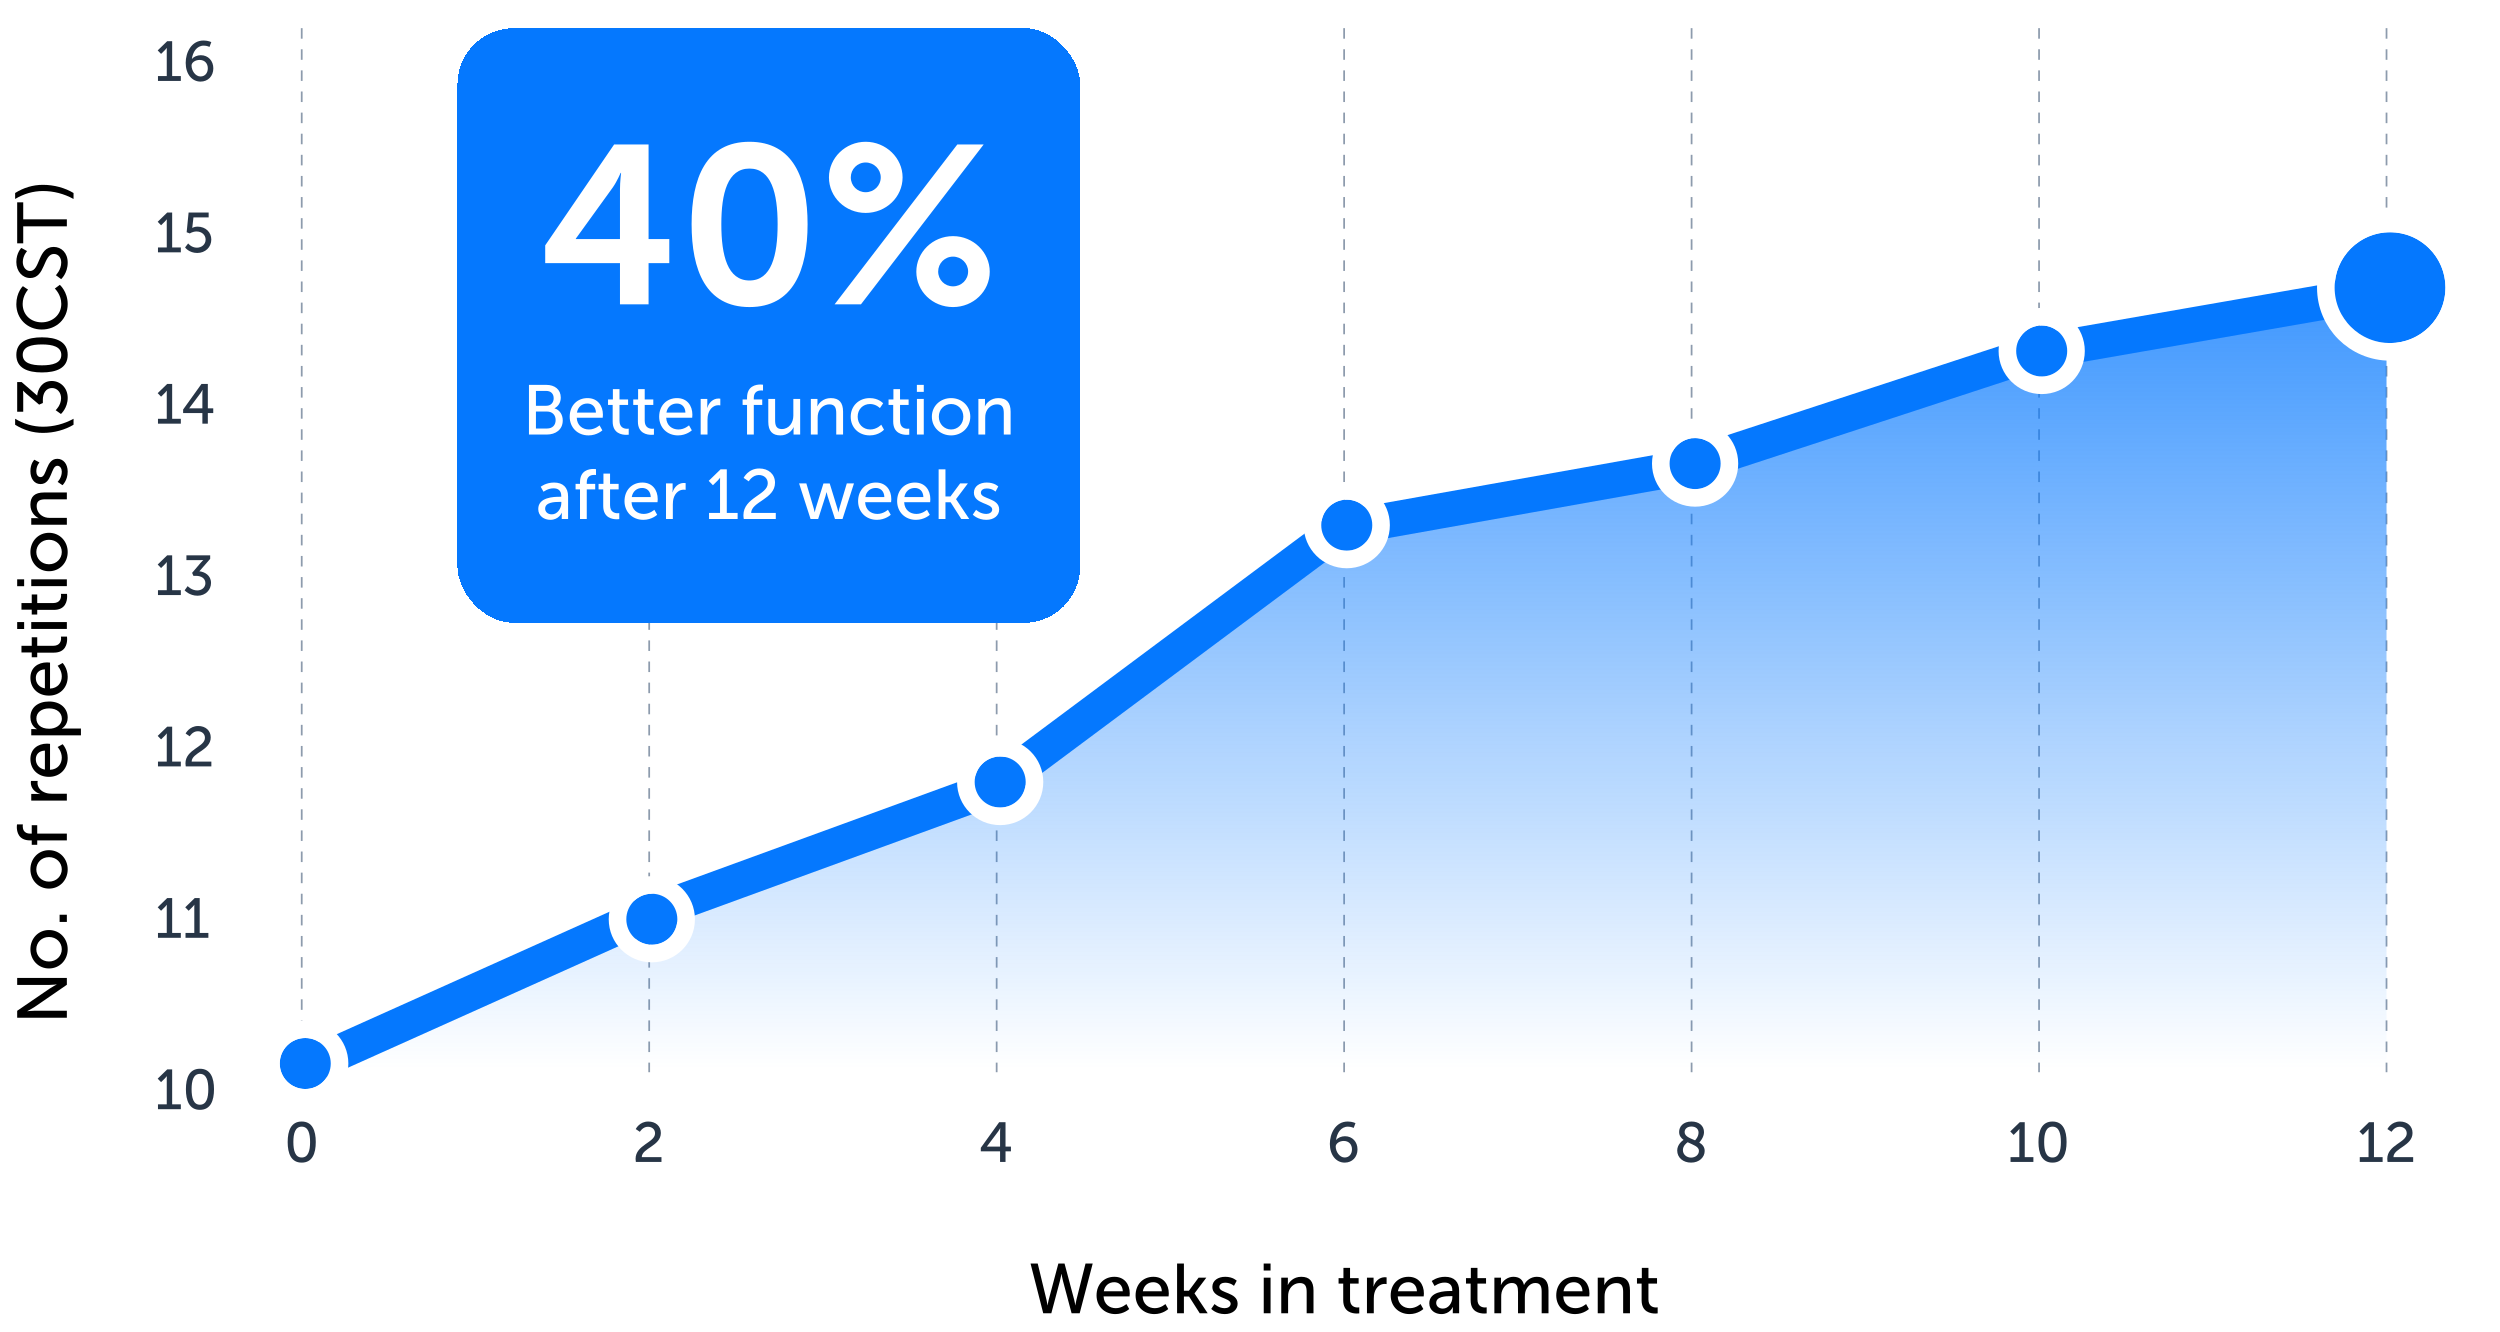 <?xml version="1.0" encoding="UTF-8"?> <svg xmlns="http://www.w3.org/2000/svg" width="1421" height="757" viewBox="0 0 1421 757" fill="none"><path d="M38 578.464L9.76 578.464L9.76 574.544L28.12 561.984C29.64 560.944 32.2 559.624 32.2 559.624L32.2 559.544C32.2 559.544 29.68 559.824 28.12 559.824L9.76 559.824L9.76 555.864L38 555.864L38 559.744L19.68 572.344C18.12 573.384 15.56 574.704 15.56 574.704L15.56 574.784C15.56 574.784 18.08 574.504 19.68 574.504L38 574.504L38 578.464ZM27.84 550.47C21.72 550.47 17.28 545.59 17.28 539.55C17.28 533.51 21.72 528.63 27.84 528.63C34 528.63 38.48 533.51 38.48 539.55C38.48 545.59 34 550.47 27.84 550.47ZM27.84 546.51C32.08 546.51 35.12 543.35 35.12 539.55C35.12 535.71 32.08 532.59 27.84 532.59C23.64 532.59 20.64 535.71 20.64 539.55C20.64 543.35 23.64 546.51 27.84 546.51ZM38 524.029L33.88 524.029L33.88 519.949L38 519.949L38 524.029ZM27.84 505.079C21.72 505.079 17.28 500.199 17.28 494.159C17.28 488.119 21.72 483.239 27.84 483.239C34 483.239 38.48 488.119 38.48 494.159C38.48 500.199 34 505.079 27.84 505.079ZM27.84 501.119C32.08 501.119 35.12 497.959 35.12 494.159C35.12 490.319 32.08 487.199 27.84 487.199C23.64 487.199 20.64 490.319 20.64 494.159C20.64 497.959 23.64 501.119 27.84 501.119ZM38 477.676L21.16 477.676L21.16 480.196L18.04 480.196L18.04 477.676L17.08 477.676C10.4 477.676 9.56 472.636 9.56 470.076C9.56 469.196 9.68 468.596 9.68 468.596L13 468.596C13 468.596 12.92 468.996 12.92 469.596C12.92 471.076 13.4 473.836 17.16 473.836L18.04 473.836L18.04 469.036L21.16 469.036L21.16 473.836L38 473.836L38 477.676ZM38 455.045L17.76 455.045L17.76 451.285L21.28 451.285C22.12 451.285 22.8 451.365 22.8 451.365L22.8 451.285C19.84 450.365 17.52 448.005 17.52 444.885C17.52 444.365 17.6 443.885 17.6 443.885L21.44 443.885C21.44 443.885 21.32 444.405 21.32 445.005C21.32 447.485 23.08 449.765 26.08 450.685C27.24 451.045 28.48 451.165 29.72 451.165L38 451.165L38 455.045ZM27.88 441.562C21.44 441.562 17.28 437.202 17.28 431.442C17.28 425.722 21.52 422.682 26.76 422.682C27.28 422.682 28.44 422.802 28.44 422.802L28.44 437.562C32.88 437.362 35.12 434.202 35.12 430.602C35.12 427.122 32.76 424.602 32.76 424.602L35.6 423.002C35.6 423.002 38.48 426.002 38.48 430.842C38.48 437.202 33.88 441.562 27.88 441.562ZM25.52 437.442L25.52 426.642C22.04 426.762 20.36 428.922 20.36 431.522C20.36 434.482 22.2 436.882 25.52 437.442ZM46 417.974L17.76 417.974L17.76 414.414L19.48 414.414C20.28 414.414 20.96 414.494 20.96 414.494L20.96 414.414C20.96 414.414 17.28 412.694 17.28 407.614C17.28 402.174 21.6 398.734 27.88 398.734C34.32 398.734 38.48 402.614 38.48 407.894C38.48 412.334 35.16 414.094 35.16 414.094L35.16 414.174C35.16 414.174 35.88 414.094 36.92 414.094L46 414.094L46 417.974ZM27.96 414.214C31.56 414.214 35.16 412.214 35.16 408.494C35.16 405.294 32.52 402.654 27.92 402.654C23.52 402.654 20.68 405.014 20.68 408.374C20.68 411.414 22.8 414.214 27.96 414.214ZM27.88 395.39C21.44 395.39 17.28 391.03 17.28 385.27C17.28 379.55 21.52 376.51 26.76 376.51C27.28 376.51 28.44 376.63 28.44 376.63L28.44 391.39C32.88 391.19 35.12 388.03 35.12 384.43C35.12 380.95 32.76 378.43 32.76 378.43L35.6 376.83C35.6 376.83 38.48 379.83 38.48 384.67C38.48 391.03 33.88 395.39 27.88 395.39ZM25.52 391.27L25.52 380.47C22.04 380.59 20.36 382.75 20.36 385.35C20.36 388.31 22.2 390.71 25.52 391.27ZM30.6 370.963L21.16 370.963L21.16 373.603L18.04 373.603L18.04 370.843L12.2 370.843L12.2 367.083L18.04 367.083L18.04 362.203L21.16 362.203L21.16 367.083L30.16 367.083C34.2 367.083 34.72 364.243 34.72 362.763C34.72 362.203 34.64 361.843 34.64 361.843L38.08 361.843C38.08 361.843 38.16 362.403 38.16 363.203C38.16 365.803 37.36 370.963 30.6 370.963ZM13.72 357.507L9.76 357.507L9.76 353.587L13.72 353.587L13.72 357.507ZM38 357.467L17.76 357.467L17.76 353.587L38 353.587L38 357.467ZM30.6 346.666L21.16 346.666L21.16 349.306L18.04 349.306L18.04 346.546L12.2 346.546L12.2 342.786L18.04 342.786L18.04 337.906L21.16 337.906L21.16 342.786L30.16 342.786C34.2 342.786 34.72 339.946 34.72 338.466C34.72 337.906 34.64 337.546 34.64 337.546L38.08 337.546C38.08 337.546 38.16 338.106 38.16 338.906C38.16 341.506 37.36 346.666 30.6 346.666ZM13.72 333.21L9.76 333.21L9.76 329.29L13.72 329.29L13.72 333.21ZM38 333.17L17.76 333.17L17.76 329.29L38 329.29L38 333.17ZM27.84 324.689C21.72 324.689 17.28 319.809 17.28 313.769C17.28 307.729 21.72 302.849 27.84 302.849C34 302.849 38.48 307.729 38.48 313.769C38.48 319.809 34 324.689 27.84 324.689ZM27.84 320.729C32.08 320.729 35.12 317.569 35.12 313.769C35.12 309.929 32.08 306.809 27.84 306.809C23.64 306.809 20.64 309.929 20.64 313.769C20.64 317.569 23.64 320.729 27.84 320.729ZM38 298.248L17.76 298.248L17.76 294.488L20.44 294.488C21.24 294.488 21.92 294.568 21.92 294.568L21.92 294.488C20.16 293.688 17.28 291.288 17.28 286.888C17.28 282.128 19.88 279.928 25.04 279.928L38 279.928L38 283.808L25.92 283.808C23.08 283.808 20.84 284.408 20.84 287.648C20.84 290.728 22.88 293.208 25.8 294.048C26.6 294.288 27.52 294.368 28.52 294.368L38 294.368L38 298.248ZM35.52 275.786L32.76 273.906C32.76 273.906 35.12 271.626 35.12 268.106C35.12 266.426 34.24 264.746 32.6 264.746C28.88 264.746 29.64 275.146 23.04 275.146C19.36 275.146 17.28 271.866 17.28 267.826C17.28 263.386 19.52 261.306 19.52 261.306L22.44 262.866C22.44 262.866 20.64 264.666 20.64 267.866C20.64 269.546 21.36 271.186 23.12 271.186C26.76 271.186 25.96 260.786 32.6 260.786C35.96 260.786 38.48 263.666 38.48 268.106C38.48 273.066 35.52 275.786 35.52 275.786ZM41.8 241.423C37 244.303 30.84 246.063 24.4 246.063C18.64 246.063 13.32 244.383 8.6 241.423L8.6 238.023C13.48 240.943 18.8 242.543 24.44 242.543C30.4 242.543 36.36 241.023 41.8 238.023L41.8 241.423ZM34.64 235.313L31.64 233.153C31.64 233.153 34.72 230.393 34.72 226.313C34.72 223.153 32.6 220.553 29.56 220.553C26.08 220.553 24.36 223.633 24.36 227.113L24.36 229.073L22.24 229.993L15 223.833C13.92 222.913 13.16 222.073 13.16 222.073L13.08 222.073C13.08 222.073 13.2 222.913 13.2 224.473L13.2 234.033L9.76 234.033L9.76 217.153L12.28 217.153L21.12 224.833C21.52 221.113 23.92 216.553 29.4 216.553C34.24 216.553 38.48 220.353 38.48 226.153C38.48 231.913 34.64 235.313 34.64 235.313ZM38.48 201.738C38.48 209.258 32 211.698 23.84 211.698C15.72 211.698 9.28 209.258 9.28 201.738C9.28 194.178 15.72 191.738 23.84 191.738C32 191.738 38.48 194.178 38.48 201.738ZM34.84 201.738C34.84 197.098 30 195.778 23.84 195.778C17.72 195.778 12.92 197.098 12.92 201.738C12.92 206.338 17.72 207.658 23.84 207.658C30 207.658 34.84 206.338 34.84 201.738ZM23.72 187.298C15.52 187.298 9.28 181.138 9.28 172.938C9.28 166.138 13 162.658 13 162.658L15.96 164.618C15.96 164.618 12.88 167.898 12.88 172.778C12.88 179.098 17.68 183.218 23.68 183.218C29.72 183.218 34.84 179.018 34.84 172.738C34.84 167.418 31.16 164.018 31.16 164.018L34 161.898C34 161.898 38.48 165.778 38.48 172.858C38.48 181.338 32 187.298 23.72 187.298ZM34.76 158.67L31.76 156.43C31.76 156.43 34.8 153.43 34.8 149.23C34.8 146.59 33.32 144.35 30.64 144.35C24.52 144.35 25.84 158.03 17.16 158.03C12.76 158.03 9.28 154.23 9.28 148.91C9.28 143.67 12.12 140.91 12.12 140.91L15.4 142.71C15.4 142.71 12.96 145.31 12.96 148.91C12.96 151.91 14.84 154.03 17.08 154.03C22.92 154.03 21.36 140.35 30.52 140.35C34.88 140.35 38.48 143.71 38.48 149.31C38.48 155.31 34.76 158.67 34.76 158.67ZM38 128.634L13.2 128.634L13.2 138.314L9.76 138.314L9.76 114.994L13.2 114.994L13.2 124.674L38 124.674L38 128.634ZM41.8 109.698L41.8 113.098C36.36 110.098 30.4 108.578 24.44 108.578C18.8 108.578 13.48 110.178 8.6 113.098L8.6 109.698C13.32 106.738 18.64 105.058 24.4 105.058C30.84 105.058 37 106.818 41.8 109.698Z" fill="black"></path><path d="M89.792 46V43.248H94.784V28.656C94.784 27.952 94.816 27.248 94.816 27.248H94.752C94.752 27.248 94.496 27.76 93.664 28.56L91.552 30.64L89.632 28.656L95.04 23.408H97.856V43.248H102.784V46H89.792ZM113.992 46.384C109.16 46.384 105.544 42.16 105.544 35.728C105.544 29.936 108.712 23.024 115.72 23.024C118.376 23.024 120.104 23.952 120.104 23.952L119.08 26.672C119.08 26.672 117.64 25.936 115.848 25.936C111.688 25.936 109.544 29.776 109.064 33.52H109.128C110.088 32.24 112.136 31.376 114.12 31.376C118.408 31.376 121.256 34.64 121.256 38.832C121.256 43.28 118.216 46.384 113.992 46.384ZM113.96 43.472C116.552 43.472 118.12 41.456 118.12 38.832C118.12 36.08 116.36 34.064 113.48 34.064C110.92 34.064 108.872 35.6 108.872 37.232C108.872 40.176 111.08 43.472 113.96 43.472Z" fill="#273546"></path><path d="M89.792 143.408V140.656H94.784V126.064C94.784 125.36 94.816 124.656 94.816 124.656H94.752C94.752 124.656 94.496 125.168 93.664 125.968L91.552 128.048L89.632 126.064L95.04 120.816H97.856V140.656H102.784V143.408H89.792ZM105.192 140.656L106.952 138.352C106.952 138.352 108.712 140.784 111.912 140.784C114.568 140.784 116.872 138.96 116.872 136.208C116.872 133.488 114.632 131.568 111.72 131.568C109.512 131.568 107.912 132.688 107.912 132.688L106.088 132.016L107.208 120.816H118.6V123.568H109.96L109.416 128.336C109.384 129.008 109.256 129.52 109.256 129.52H109.32C109.32 129.52 110.568 128.816 112.232 128.816C117 128.816 120.104 132.112 120.104 136.176C120.104 140.528 116.68 143.792 112.104 143.792C107.464 143.792 105.192 140.656 105.192 140.656Z" fill="#273546"></path><path d="M89.792 240.817V238.065H94.784V223.473C94.784 222.769 94.816 222.065 94.816 222.065H94.752C94.752 222.065 94.496 222.577 93.664 223.377L91.552 225.457L89.632 223.473L95.04 218.225H97.856V238.065H102.784V240.817H89.792ZM104.086 234.769V232.785L114.518 218.225H118.134V232.081H121.206V234.769H118.134V240.817H115.03V234.769H104.086ZM107.574 232.081H115.03V223.857C115.03 222.801 115.158 221.617 115.158 221.617H115.094C115.094 221.617 114.582 222.673 113.974 223.473L107.574 232.017V232.081Z" fill="#273546"></path><path d="M89.792 338.225V335.473H94.784V320.881C94.784 320.177 94.816 319.473 94.816 319.473H94.752C94.752 319.473 94.496 319.985 93.664 320.785L91.552 322.865L89.632 320.881L95.04 315.633H97.856V335.473H102.784V338.225H89.792ZM104.936 335.537L106.664 333.137C106.664 333.137 108.872 335.601 112.136 335.601C114.664 335.601 116.744 333.905 116.744 331.473C116.744 328.689 114.28 327.313 111.496 327.313H109.928L109.192 325.617L114.12 319.825C114.856 318.961 115.528 318.353 115.528 318.353V318.289C115.528 318.289 114.856 318.385 113.608 318.385H105.96V315.633H119.464V317.649L113.32 324.721C116.296 325.041 119.944 326.961 119.944 331.345C119.944 335.217 116.904 338.609 112.264 338.609C107.656 338.609 104.936 335.537 104.936 335.537Z" fill="#273546"></path><path d="M89.792 435.634V432.882H94.784V418.29C94.784 417.586 94.816 416.882 94.816 416.882H94.752C94.752 416.882 94.496 417.394 93.664 418.194L91.552 420.274L89.632 418.29L95.04 413.042H97.856V432.882H102.784V435.634H89.792ZM105.576 435.634C105.48 435.026 105.416 434.45 105.416 433.906C105.416 425.842 116.488 424.69 116.488 419.378C116.488 417.138 114.792 415.634 112.424 415.634C109.448 415.634 107.848 418.514 107.848 418.514L105.512 416.946C105.512 416.946 107.56 412.658 112.648 412.658C116.808 412.658 119.784 415.25 119.784 419.154C119.784 426.578 109 427.73 108.936 432.882H120.136V435.634H105.576Z" fill="#273546"></path><path d="M89.792 533.042V530.29H94.784V515.698C94.784 514.994 94.816 514.29 94.816 514.29H94.752C94.752 514.29 94.496 514.802 93.664 515.602L91.552 517.682L89.632 515.698L95.04 510.45H97.856V530.29H102.784V533.042H89.792ZM105.448 533.042V530.29H110.44V515.698C110.44 514.994 110.472 514.29 110.472 514.29H110.408C110.408 514.29 110.152 514.802 109.32 515.602L107.208 517.682L105.288 515.698L110.696 510.45H113.512V530.29H118.44V533.042H105.448Z" fill="#273546"></path><path d="M89.792 630.451V627.699H94.784V613.107C94.784 612.403 94.816 611.699 94.816 611.699H94.752C94.752 611.699 94.496 612.211 93.664 613.011L91.552 615.091L89.632 613.107L95.04 607.859H97.856V627.699H102.784V630.451H89.792ZM113.64 630.835C107.624 630.835 105.672 625.651 105.672 619.123C105.672 612.627 107.624 607.475 113.64 607.475C119.688 607.475 121.64 612.627 121.64 619.123C121.64 625.651 119.688 630.835 113.64 630.835ZM113.64 627.923C117.352 627.923 118.408 624.051 118.408 619.123C118.408 614.227 117.352 610.387 113.64 610.387C109.96 610.387 108.904 614.227 108.904 619.123C108.904 624.051 109.96 627.923 113.64 627.923Z" fill="#273546"></path><path d="M171.5 16V609.451" stroke="#8D9BAD" stroke-dasharray="6 6"></path><path d="M171.484 660.835C165.468 660.835 163.516 655.651 163.516 649.123C163.516 642.627 165.468 637.475 171.484 637.475C177.532 637.475 179.484 642.627 179.484 649.123C179.484 655.651 177.532 660.835 171.484 660.835ZM171.484 657.923C175.196 657.923 176.252 654.051 176.252 649.123C176.252 644.227 175.196 640.387 171.484 640.387C167.804 640.387 166.748 644.227 166.748 649.123C166.748 654.051 167.804 657.923 171.484 657.923Z" fill="#273546"></path><path d="M369 16V609.451" stroke="#8D9BAD" stroke-dasharray="6 6"></path><path d="M361.42 660.451C361.324 659.843 361.26 659.267 361.26 658.723C361.26 650.659 372.332 649.507 372.332 644.195C372.332 641.955 370.636 640.451 368.268 640.451C365.292 640.451 363.692 643.331 363.692 643.331L361.356 641.763C361.356 641.763 363.404 637.475 368.492 637.475C372.652 637.475 375.628 640.067 375.628 643.971C375.628 651.395 364.844 652.547 364.78 657.699H375.98V660.451H361.42Z" fill="#273546"></path><path d="M566.5 16V609.451" stroke="#8D9BAD" stroke-dasharray="6 6"></path><path d="M557.492 654.403V652.419L567.924 637.859H571.54V651.715H574.612V654.403H571.54V660.451H568.436V654.403H557.492ZM560.98 651.715H568.436V643.491C568.436 642.435 568.564 641.251 568.564 641.251H568.5C568.5 641.251 567.988 642.307 567.38 643.107L560.98 651.651V651.715Z" fill="#273546"></path><path d="M764 16V609.451" stroke="#8D9BAD" stroke-dasharray="6 6"></path><path d="M764.336 660.835C759.504 660.835 755.888 656.611 755.888 650.179C755.888 644.387 759.056 637.475 766.064 637.475C768.72 637.475 770.448 638.403 770.448 638.403L769.424 641.123C769.424 641.123 767.984 640.387 766.192 640.387C762.032 640.387 759.888 644.227 759.408 647.971H759.472C760.432 646.691 762.48 645.827 764.464 645.827C768.752 645.827 771.6 649.091 771.6 653.283C771.6 657.731 768.56 660.835 764.336 660.835ZM764.304 657.923C766.896 657.923 768.464 655.907 768.464 653.283C768.464 650.531 766.704 648.515 763.824 648.515C761.264 648.515 759.216 650.051 759.216 651.683C759.216 654.627 761.424 657.923 764.304 657.923Z" fill="#273546"></path><path d="M961.5 16V609.451" stroke="#8D9BAD" stroke-dasharray="6 6"></path><path d="M953.324 653.923C953.324 650.467 956.332 648.323 956.94 647.907C955.468 646.851 954.412 645.475 954.412 643.395C954.412 640.387 956.684 637.475 961.452 637.475C965.644 637.475 968.556 639.811 968.556 643.523C968.556 646.531 966.156 649.091 965.868 649.411C967.596 650.467 968.94 651.875 968.94 654.211C968.94 657.731 965.9 660.835 961.196 660.835C956.684 660.835 953.324 658.019 953.324 653.923ZM965.676 654.115C965.676 651.683 962.316 650.723 959.276 649.251C958.54 649.763 956.556 651.299 956.556 653.731C956.556 656.323 958.796 657.987 961.196 657.987C963.564 657.987 965.676 656.451 965.676 654.115ZM957.548 643.459C957.548 645.955 960.556 646.915 963.468 648.163C963.82 647.811 965.452 646.083 965.452 643.715C965.452 641.635 963.788 640.323 961.42 640.323C958.924 640.323 957.548 641.731 957.548 643.459Z" fill="#273546"></path><path d="M1159 16V609.451" stroke="#8D9BAD" stroke-dasharray="6 6"></path><path d="M1142.79 660.451V657.699H1147.78V643.107C1147.78 642.403 1147.82 641.699 1147.82 641.699H1147.75C1147.75 641.699 1147.5 642.211 1146.66 643.011L1144.55 645.091L1142.63 643.107L1148.04 637.859H1150.86V657.699H1155.78V660.451H1142.79ZM1166.64 660.835C1160.62 660.835 1158.67 655.651 1158.67 649.123C1158.67 642.627 1160.62 637.475 1166.64 637.475C1172.69 637.475 1174.64 642.627 1174.64 649.123C1174.64 655.651 1172.69 660.835 1166.64 660.835ZM1166.64 657.923C1170.35 657.923 1171.41 654.051 1171.41 649.123C1171.41 644.227 1170.35 640.387 1166.64 640.387C1162.96 640.387 1161.9 644.227 1161.9 649.123C1161.9 654.051 1162.96 657.923 1166.64 657.923Z" fill="#273546"></path><path d="M1356.5 16V609.451" stroke="#8D9BAD" stroke-dasharray="6 6"></path><path d="M1341.29 660.451V657.699H1346.28V643.107C1346.28 642.403 1346.32 641.699 1346.32 641.699H1346.25C1346.25 641.699 1346 642.211 1345.16 643.011L1343.05 645.091L1341.13 643.107L1346.54 637.859H1349.36V657.699H1354.28V660.451H1341.29ZM1357.08 660.451C1356.98 659.843 1356.92 659.267 1356.92 658.723C1356.92 650.659 1367.99 649.507 1367.99 644.195C1367.99 641.955 1366.29 640.451 1363.92 640.451C1360.95 640.451 1359.35 643.331 1359.35 643.331L1357.01 641.763C1357.01 641.763 1359.06 637.475 1364.15 637.475C1368.31 637.475 1371.28 640.067 1371.28 643.971C1371.28 651.395 1360.5 652.547 1360.44 657.699H1371.64V660.451H1357.08Z" fill="#273546"></path><path d="M368 519.5L172 607.5H1356.5V165.5L1158.5 200L958.5 265.5L762 300.5L564 448L368 519.5Z" fill="url(#paint0_linear_639_16648)"></path><path d="M172 607.5L368 519.5L564 448L762 300.5L958.5 265.5L1158.5 200L1356.5 165.5" stroke="#0578FE" stroke-width="20" stroke-linecap="round"></path><g filter="url(#filter0_d_639_16648)"><rect x="260" y="16" width="354" height="338" rx="32" fill="#0578FE" shape-rendering="crispEdges"></rect><path d="M309.897 149.576V139.464L349.065 82.12H368.649V135.88H380.425V149.576H368.649V173H352.393V149.576H309.897ZM327.305 135.88H352.393V107.72C352.393 103.24 353.033 98.248 353.033 98.248H352.777C352.777 98.248 350.729 103.112 348.297 106.568L327.305 135.624V135.88ZM426.005 174.536C401.173 174.536 393.109 153.544 393.109 127.432C393.109 101.32 401.173 80.584 426.005 80.584C450.837 80.584 459.029 101.32 459.029 127.432C459.029 153.544 450.837 174.536 426.005 174.536ZM426.005 159.432C438.421 159.432 442.005 145.352 442.005 127.432C442.005 109.768 438.421 95.816 426.005 95.816C413.589 95.816 410.005 109.768 410.005 127.432C410.005 145.352 413.589 159.432 426.005 159.432ZM492.041 121.032C480.521 121.032 471.177 112.072 471.177 100.808C471.177 89.8 480.521 80.584 492.041 80.584C503.561 80.584 513.033 89.8 513.033 100.808C513.033 112.072 503.561 121.032 492.041 121.032ZM474.377 173L544.137 82.12H559.113L489.353 173H474.377ZM492.041 109.256C496.777 109.256 500.617 105.544 500.617 100.808C500.617 96.2 496.777 92.36 492.041 92.36C487.305 92.36 483.593 96.2 483.593 100.808C483.593 105.544 487.305 109.256 492.041 109.256ZM520.841 154.44C520.841 143.432 530.057 134.216 541.705 134.216C553.225 134.216 562.569 143.432 562.569 154.44C562.569 165.576 553.225 174.536 541.705 174.536C530.057 174.536 520.841 165.576 520.841 154.44ZM533.257 154.312C533.257 159.048 536.969 162.76 541.705 162.76C546.441 162.76 550.281 159.048 550.281 154.312C550.281 149.704 546.441 145.864 541.705 145.864C536.969 145.864 533.257 149.704 533.257 154.312Z" fill="white"></path><path d="M300.664 247V218.76H310.544C315.304 218.76 318.744 221.4 318.744 225.96C318.744 228.72 317.384 230.92 315.224 232.04V232.12C318.184 233 319.864 235.8 319.864 238.96C319.864 244.28 315.744 247 310.784 247H300.664ZM304.624 230.64H310.544C313.104 230.64 314.704 228.84 314.704 226.36C314.704 223.88 313.184 222.2 310.464 222.2H304.624V230.64ZM304.624 243.56H310.984C314.024 243.56 315.824 241.64 315.824 238.76C315.824 235.88 313.904 233.92 310.944 233.92H304.624V243.56ZM323.816 236.88C323.816 230.44 328.176 226.28 333.936 226.28C339.656 226.28 342.696 230.52 342.696 235.76C342.696 236.28 342.576 237.44 342.576 237.44H327.816C328.016 241.88 331.176 244.12 334.776 244.12C338.256 244.12 340.776 241.76 340.776 241.76L342.376 244.6C342.376 244.6 339.376 247.48 334.536 247.48C328.176 247.48 323.816 242.88 323.816 236.88ZM327.936 234.52H338.736C338.616 231.04 336.456 229.36 333.856 229.36C330.896 229.36 328.496 231.2 327.936 234.52ZM348.243 239.6V230.16H345.603V227.04H348.363V221.2H352.123V227.04H357.003V230.16H352.123V239.16C352.123 243.2 354.963 243.72 356.443 243.72C357.003 243.72 357.363 243.64 357.363 243.64V247.08C357.363 247.08 356.803 247.16 356.003 247.16C353.403 247.16 348.243 246.36 348.243 239.6ZM362.579 239.6V230.16H359.939V227.04H362.699V221.2H366.459V227.04H371.339V230.16H366.459V239.16C366.459 243.2 369.299 243.72 370.779 243.72C371.339 243.72 371.699 243.64 371.699 243.64V247.08C371.699 247.08 371.139 247.16 370.339 247.16C367.739 247.16 362.579 246.36 362.579 239.6ZM374.675 236.88C374.675 230.44 379.035 226.28 384.795 226.28C390.515 226.28 393.555 230.52 393.555 235.76C393.555 236.28 393.435 237.44 393.435 237.44H378.675C378.875 241.88 382.035 244.12 385.635 244.12C389.115 244.12 391.635 241.76 391.635 241.76L393.235 244.6C393.235 244.6 390.235 247.48 385.395 247.48C379.035 247.48 374.675 242.88 374.675 236.88ZM378.795 234.52H389.595C389.475 231.04 387.315 229.36 384.715 229.36C381.755 229.36 379.355 231.2 378.795 234.52ZM398.263 247V226.76H402.023V230.28C402.023 231.12 401.943 231.8 401.943 231.8H402.023C402.943 228.84 405.303 226.52 408.423 226.52C408.943 226.52 409.423 226.6 409.423 226.6V230.44C409.423 230.44 408.903 230.32 408.303 230.32C405.823 230.32 403.543 232.08 402.623 235.08C402.263 236.24 402.143 237.48 402.143 238.72V247H398.263ZM424.616 247V230.16H422.096V227.04H424.616V226.08C424.616 219.4 429.656 218.56 432.216 218.56C433.096 218.56 433.696 218.68 433.696 218.68V222C433.696 222 433.296 221.92 432.696 221.92C431.216 221.92 428.456 222.4 428.456 226.16V227.04H433.256V230.16H428.456V247H424.616ZM436.694 239.72V226.76H440.574V238.84C440.574 241.64 441.134 243.88 444.374 243.88C448.494 243.88 450.934 240.24 450.934 236.24V226.76H454.814V247H451.054V244.32C451.054 243.48 451.134 242.84 451.134 242.84H451.054C450.214 244.84 447.574 247.48 443.614 247.48C439.054 247.48 436.694 245.08 436.694 239.72ZM460.88 247V226.76H464.64V229.44C464.64 230.24 464.56 230.92 464.56 230.92H464.64C465.44 229.16 467.84 226.28 472.24 226.28C477 226.28 479.2 228.88 479.2 234.04V247H475.32V234.92C475.32 232.08 474.72 229.84 471.48 229.84C468.4 229.84 465.92 231.88 465.08 234.8C464.84 235.6 464.76 236.52 464.76 237.52V247H460.88ZM483.541 236.88C483.541 230.88 488.021 226.28 494.381 226.28C499.461 226.28 501.981 229.24 501.981 229.24L500.141 231.96C500.141 231.96 497.981 229.64 494.541 229.64C490.461 229.64 487.501 232.68 487.501 236.84C487.501 240.96 490.461 244.12 494.661 244.12C498.421 244.12 500.901 241.4 500.901 241.4L502.461 244.24C502.461 244.24 499.661 247.48 494.381 247.48C488.021 247.48 483.541 242.96 483.541 236.88ZM507.696 239.6V230.16H505.056V227.04H507.816V221.2H511.576V227.04H516.456V230.16H511.576V239.16C511.576 243.2 514.416 243.72 515.896 243.72C516.456 243.72 516.816 243.64 516.816 243.64V247.08C516.816 247.08 516.256 247.16 515.456 247.16C512.856 247.16 507.696 246.36 507.696 239.6ZM521.152 222.72V218.76H525.072V222.72H521.152ZM521.192 247V226.76H525.072V247H521.192ZM529.673 236.84C529.673 230.72 534.553 226.28 540.593 226.28C546.633 226.28 551.513 230.72 551.513 236.84C551.513 243 546.633 247.48 540.593 247.48C534.553 247.48 529.673 243 529.673 236.84ZM533.633 236.84C533.633 241.08 536.793 244.12 540.593 244.12C544.433 244.12 547.553 241.08 547.553 236.84C547.553 232.64 544.433 229.64 540.593 229.64C536.793 229.64 533.633 232.64 533.633 236.84ZM556.114 247V226.76H559.874V229.44C559.874 230.24 559.794 230.92 559.794 230.92H559.874C560.674 229.16 563.074 226.28 567.474 226.28C572.234 226.28 574.434 228.88 574.434 234.04V247H570.554V234.92C570.554 232.08 569.954 229.84 566.714 229.84C563.634 229.84 561.154 231.88 560.314 234.8C560.074 235.6 559.994 236.52 559.994 237.52V247H556.114ZM305.939 289.32C305.939 282.64 314.739 282.36 318.139 282.36H319.019V282C319.019 278.68 317.139 277.56 314.579 277.56C311.459 277.56 308.939 279.52 308.939 279.52L307.339 276.68C307.339 276.68 310.259 274.28 314.899 274.28C320.019 274.28 322.899 277.08 322.899 282.2V295H319.299V293.08C319.299 292.16 319.379 291.48 319.379 291.48H319.299C319.299 291.48 317.659 295.48 312.819 295.48C309.339 295.48 305.939 293.36 305.939 289.32ZM309.859 289.12C309.859 290.76 311.139 292.36 313.659 292.36C316.939 292.36 319.059 288.92 319.059 285.92V285.28H318.059C315.139 285.28 309.859 285.48 309.859 289.12ZM329.675 295V278.16H327.155V275.04H329.675V274.08C329.675 267.4 334.715 266.56 337.275 266.56C338.155 266.56 338.755 266.68 338.755 266.68V270C338.755 270 338.355 269.92 337.755 269.92C336.275 269.92 333.515 270.4 333.515 274.16V275.04H338.315V278.16H333.515V295H329.675ZM342.872 287.6V278.16H340.232V275.04H342.992V269.2H346.752V275.04H351.632V278.16H346.752V287.16C346.752 291.2 349.592 291.72 351.072 291.72C351.632 291.72 351.992 291.64 351.992 291.64V295.08C351.992 295.08 351.432 295.16 350.632 295.16C348.032 295.16 342.872 294.36 342.872 287.6ZM354.968 284.88C354.968 278.44 359.328 274.28 365.088 274.28C370.808 274.28 373.848 278.52 373.848 283.76C373.848 284.28 373.728 285.44 373.728 285.44H358.968C359.168 289.88 362.328 292.12 365.928 292.12C369.408 292.12 371.928 289.76 371.928 289.76L373.528 292.6C373.528 292.6 370.528 295.48 365.688 295.48C359.328 295.48 354.968 290.88 354.968 284.88ZM359.088 282.52H369.888C369.768 279.04 367.608 277.36 365.008 277.36C362.048 277.36 359.648 279.2 359.088 282.52ZM378.556 295V274.76H382.316V278.28C382.316 279.12 382.236 279.8 382.236 279.8H382.316C383.236 276.84 385.596 274.52 388.716 274.52C389.236 274.52 389.716 274.6 389.716 274.6V278.44C389.716 278.44 389.196 278.32 388.596 278.32C386.116 278.32 383.836 280.08 382.916 283.08C382.556 284.24 382.436 285.48 382.436 286.72V295H378.556ZM403.029 295V291.56H409.269V273.32C409.269 272.44 409.309 271.56 409.309 271.56H409.229C409.229 271.56 408.909 272.2 407.869 273.2L405.229 275.8L402.829 273.32L409.589 266.76H413.109V291.56H419.269V295H403.029ZM422.759 295C422.639 294.24 422.559 293.52 422.559 292.84C422.559 282.76 436.399 281.32 436.399 274.68C436.399 271.88 434.279 270 431.319 270C427.599 270 425.599 273.6 425.599 273.6L422.679 271.64C422.679 271.64 425.239 266.28 431.599 266.28C436.799 266.28 440.519 269.52 440.519 274.4C440.519 283.68 427.039 285.12 426.959 291.56H440.959V295H422.759ZM460.723 295L454.203 274.76H458.323L462.523 288.96C462.843 290 463.003 291.12 463.043 291.12H463.123C463.123 291.12 463.323 290 463.643 288.96L468.043 274.8H471.603L475.963 288.96C476.283 290 476.523 291.12 476.523 291.12H476.603C476.603 291.12 476.763 290 477.083 288.96L481.323 274.76H485.403L478.883 295H474.603L470.403 282C470.083 280.96 469.843 279.8 469.843 279.8H469.763C469.763 279.8 469.523 280.96 469.203 282L465.043 295H460.723ZM487.742 284.88C487.742 278.44 492.102 274.28 497.862 274.28C503.582 274.28 506.622 278.52 506.622 283.76C506.622 284.28 506.502 285.44 506.502 285.44H491.742C491.942 289.88 495.102 292.12 498.702 292.12C502.182 292.12 504.702 289.76 504.702 289.76L506.302 292.6C506.302 292.6 503.302 295.48 498.462 295.48C492.102 295.48 487.742 290.88 487.742 284.88ZM491.862 282.52H502.662C502.542 279.04 500.382 277.36 497.782 277.36C494.822 277.36 492.422 279.2 491.862 282.52ZM509.929 284.88C509.929 278.44 514.289 274.28 520.049 274.28C525.769 274.28 528.809 278.52 528.809 283.76C528.809 284.28 528.689 285.44 528.689 285.44H513.929C514.129 289.88 517.289 292.12 520.889 292.12C524.369 292.12 526.889 289.76 526.889 289.76L528.489 292.6C528.489 292.6 525.489 295.48 520.649 295.48C514.289 295.48 509.929 290.88 509.929 284.88ZM514.049 282.52H524.849C524.729 279.04 522.569 277.36 519.969 277.36C517.009 277.36 514.609 279.2 514.049 282.52ZM533.517 295V266.76H537.397V282.2H540.237L545.757 274.76H550.157L543.437 283.68V283.76L550.917 295H546.397L540.317 285.48H537.397V295H533.517ZM552.931 292.52L554.811 289.76C554.811 289.76 557.091 292.12 560.611 292.12C562.291 292.12 563.971 291.24 563.971 289.6C563.971 285.88 553.571 286.64 553.571 280.04C553.571 276.36 556.851 274.28 560.891 274.28C565.331 274.28 567.411 276.52 567.411 276.52L565.851 279.44C565.851 279.44 564.051 277.64 560.851 277.64C559.171 277.64 557.531 278.36 557.531 280.12C557.531 283.76 567.931 282.96 567.931 289.6C567.931 292.96 565.051 295.48 560.611 295.48C555.651 295.48 552.931 292.52 552.931 292.52Z" fill="white"></path></g><g filter="url(#filter1_d_639_16648)"><circle cx="1356.5" cy="163.5" r="31.5" fill="#0578FE"></circle><circle cx="1356.5" cy="163.5" r="36.5" stroke="white" stroke-width="10"></circle></g><g filter="url(#filter2_d_639_16648)"><circle cx="171.5" cy="604.5" r="14.5" fill="#0578FE"></circle><circle cx="171.5" cy="604.5" r="19.5" stroke="white" stroke-width="10"></circle></g><g filter="url(#filter3_d_639_16648)"><circle cx="368.5" cy="522.5" r="14.5" fill="#0578FE"></circle><circle cx="368.5" cy="522.5" r="19.5" stroke="white" stroke-width="10"></circle></g><g filter="url(#filter4_d_639_16648)"><circle cx="566.5" cy="444.5" r="14.5" fill="#0578FE"></circle><circle cx="566.5" cy="444.5" r="19.5" stroke="white" stroke-width="10"></circle></g><g filter="url(#filter5_d_639_16648)"><circle cx="763.5" cy="298.5" r="14.5" fill="#0578FE"></circle><circle cx="763.5" cy="298.5" r="19.5" stroke="white" stroke-width="10"></circle></g><g filter="url(#filter6_d_639_16648)"><circle cx="961.5" cy="263.5" r="14.5" fill="#0578FE"></circle><circle cx="961.5" cy="263.5" r="19.5" stroke="white" stroke-width="10"></circle></g><g filter="url(#filter7_d_639_16648)"><circle cx="1158.5" cy="199.5" r="14.5" fill="#0578FE"></circle><circle cx="1158.5" cy="199.5" r="19.5" stroke="white" stroke-width="10"></circle></g><path d="M601.569 718.211H605.089L610.609 738.931C611.009 740.491 611.209 741.931 611.209 741.931H611.289C611.289 741.931 611.409 740.451 611.809 738.931L617.009 718.211H621.089L613.689 746.451H609.089L604.209 728.131C603.729 726.331 603.369 724.131 603.369 724.131H603.289C603.289 724.131 602.929 726.331 602.449 728.131L597.569 746.451H592.969L585.769 718.211H589.849L594.849 738.931C595.209 740.451 595.369 741.931 595.369 741.931H595.449C595.449 741.931 595.649 740.491 596.049 738.931L601.569 718.211ZM623.277 736.331C623.277 729.891 627.637 725.731 633.397 725.731C639.117 725.731 642.157 729.971 642.157 735.211C642.157 735.731 642.037 736.891 642.037 736.891H627.277C627.477 741.331 630.637 743.571 634.237 743.571C637.717 743.571 640.237 741.211 640.237 741.211L641.837 744.051C641.837 744.051 638.837 746.931 633.997 746.931C627.637 746.931 623.277 742.331 623.277 736.331ZM627.397 733.971H638.197C638.077 730.491 635.917 728.811 633.317 728.811C630.357 728.811 627.957 730.651 627.397 733.971ZM645.464 736.331C645.464 729.891 649.824 725.731 655.584 725.731C661.304 725.731 664.344 729.971 664.344 735.211C664.344 735.731 664.224 736.891 664.224 736.891H649.464C649.664 741.331 652.824 743.571 656.424 743.571C659.904 743.571 662.424 741.211 662.424 741.211L664.024 744.051C664.024 744.051 661.024 746.931 656.184 746.931C649.824 746.931 645.464 742.331 645.464 736.331ZM649.584 733.971H660.384C660.264 730.491 658.104 728.811 655.504 728.811C652.544 728.811 650.144 730.651 649.584 733.971ZM669.052 746.451V718.211H672.932V733.651H675.772L681.292 726.211H685.692L678.972 735.131V735.211L686.452 746.451H681.932L675.852 736.931H672.932V746.451H669.052ZM688.466 743.971L690.346 741.211C690.346 741.211 692.626 743.571 696.146 743.571C697.826 743.571 699.506 742.691 699.506 741.051C699.506 737.331 689.106 738.091 689.106 731.491C689.106 727.811 692.386 725.731 696.426 725.731C700.866 725.731 702.946 727.971 702.946 727.971L701.386 730.891C701.386 730.891 699.586 729.091 696.386 729.091C694.706 729.091 693.066 729.811 693.066 731.571C693.066 735.211 703.466 734.411 703.466 741.051C703.466 744.411 700.586 746.931 696.146 746.931C691.186 746.931 688.466 743.971 688.466 743.971ZM718.27 722.171V718.211H722.19V722.171H718.27ZM718.31 746.451V726.211H722.19V746.451H718.31ZM728.27 746.451V726.211H732.03V728.891C732.03 729.691 731.95 730.371 731.95 730.371H732.03C732.83 728.611 735.23 725.731 739.63 725.731C744.39 725.731 746.59 728.331 746.59 733.491V746.451H742.71V734.371C742.71 731.531 742.11 729.291 738.87 729.291C735.79 729.291 733.31 731.331 732.47 734.251C732.23 735.051 732.15 735.971 732.15 736.971V746.451H728.27ZM763.485 739.051V729.611H760.845V726.491H763.605V720.651H767.365V726.491H772.245V729.611H767.365V738.611C767.365 742.651 770.205 743.171 771.685 743.171C772.245 743.171 772.605 743.091 772.605 743.091V746.531C772.605 746.531 772.045 746.611 771.245 746.611C768.645 746.611 763.485 745.811 763.485 739.051ZM776.981 746.451V726.211H780.741V729.731C780.741 730.571 780.661 731.251 780.661 731.251H780.741C781.661 728.291 784.021 725.971 787.141 725.971C787.661 725.971 788.141 726.051 788.141 726.051V729.891C788.141 729.891 787.621 729.771 787.021 729.771C784.541 729.771 782.261 731.531 781.341 734.531C780.981 735.691 780.861 736.931 780.861 738.171V746.451H776.981ZM790.464 736.331C790.464 729.891 794.824 725.731 800.584 725.731C806.304 725.731 809.344 729.971 809.344 735.211C809.344 735.731 809.224 736.891 809.224 736.891H794.464C794.664 741.331 797.824 743.571 801.424 743.571C804.904 743.571 807.424 741.211 807.424 741.211L809.024 744.051C809.024 744.051 806.024 746.931 801.184 746.931C794.824 746.931 790.464 742.331 790.464 736.331ZM794.584 733.971H805.384C805.264 730.491 803.104 728.811 800.504 728.811C797.544 728.811 795.144 730.651 794.584 733.971ZM812.412 740.771C812.412 734.091 821.212 733.811 824.612 733.811H825.492V733.451C825.492 730.131 823.612 729.011 821.052 729.011C817.932 729.011 815.412 730.971 815.412 730.971L813.812 728.131C813.812 728.131 816.732 725.731 821.372 725.731C826.492 725.731 829.372 728.531 829.372 733.651V746.451H825.772V744.531C825.772 743.611 825.852 742.931 825.852 742.931H825.772C825.772 742.931 824.132 746.931 819.292 746.931C815.812 746.931 812.412 744.811 812.412 740.771ZM816.332 740.571C816.332 742.211 817.612 743.811 820.132 743.811C823.412 743.811 825.532 740.371 825.532 737.371V736.731H824.532C821.612 736.731 816.332 736.931 816.332 740.571ZM835.907 739.051V729.611H833.267V726.491H836.027V720.651H839.787V726.491H844.667V729.611H839.787V738.611C839.787 742.651 842.627 743.171 844.107 743.171C844.667 743.171 845.027 743.091 845.027 743.091V746.531C845.027 746.531 844.467 746.611 843.667 746.611C841.067 746.611 835.907 745.811 835.907 739.051ZM849.403 746.451V726.211H853.163V728.891C853.163 729.691 853.083 730.371 853.083 730.371H853.163C854.123 728.011 856.963 725.731 860.123 725.731C863.523 725.731 865.523 727.291 866.203 730.331H866.283C867.403 727.891 870.203 725.731 873.483 725.731C878.043 725.731 880.163 728.331 880.163 733.491V746.451H876.283V734.331C876.283 731.491 875.723 729.251 872.683 729.251C869.843 729.251 867.723 731.651 867.003 734.411C866.803 735.251 866.723 736.171 866.723 737.211V746.451H862.843V734.331C862.843 731.691 862.443 729.251 859.323 729.251C856.363 729.251 854.283 731.691 853.523 734.571C853.323 735.371 853.283 736.291 853.283 737.211V746.451H849.403ZM884.566 736.331C884.566 729.891 888.926 725.731 894.686 725.731C900.406 725.731 903.446 729.971 903.446 735.211C903.446 735.731 903.326 736.891 903.326 736.891H888.566C888.766 741.331 891.926 743.571 895.526 743.571C899.006 743.571 901.526 741.211 901.526 741.211L903.126 744.051C903.126 744.051 900.126 746.931 895.286 746.931C888.926 746.931 884.566 742.331 884.566 736.331ZM888.686 733.971H899.486C899.366 730.491 897.206 728.811 894.606 728.811C891.646 728.811 889.246 730.651 888.686 733.971ZM908.153 746.451V726.211H911.913V728.891C911.913 729.691 911.833 730.371 911.833 730.371H911.913C912.713 728.611 915.113 725.731 919.513 725.731C924.273 725.731 926.473 728.331 926.473 733.491V746.451H922.593V734.371C922.593 731.531 921.993 729.291 918.753 729.291C915.673 729.291 913.193 731.331 912.353 734.251C912.113 735.051 912.033 735.971 912.033 736.971V746.451H908.153ZM933.095 739.051V729.611H930.455V726.491H933.215V720.651H936.975V726.491H941.855V729.611H936.975V738.611C936.975 742.651 939.815 743.171 941.295 743.171C941.855 743.171 942.215 743.091 942.215 743.091V746.531C942.215 746.531 941.655 746.611 940.855 746.611C938.255 746.611 933.095 745.811 933.095 739.051Z" fill="black"></path><defs><filter id="filter0_d_639_16648" x="244" y="0" width="386" height="370" filterUnits="userSpaceOnUse" color-interpolation-filters="sRGB"><feFlood flood-opacity="0" result="BackgroundImageFix"></feFlood><feColorMatrix in="SourceAlpha" type="matrix" values="0 0 0 0 0 0 0 0 0 0 0 0 0 0 0 0 0 0 127 0" result="hardAlpha"></feColorMatrix><feOffset></feOffset><feGaussianBlur stdDeviation="8"></feGaussianBlur><feComposite in2="hardAlpha" operator="out"></feComposite><feColorMatrix type="matrix" values="0 0 0 0 0 0 0 0 0 0 0 0 0 0 0 0 0 0 0.05 0"></feColorMatrix><feBlend mode="normal" in2="BackgroundImageFix" result="effect1_dropShadow_639_16648"></feBlend><feBlend mode="normal" in="SourceGraphic" in2="effect1_dropShadow_639_16648" result="shape"></feBlend></filter><filter id="filter1_d_639_16648" x="1296" y="101" width="125" height="125" filterUnits="userSpaceOnUse" color-interpolation-filters="sRGB"><feFlood flood-opacity="0" result="BackgroundImageFix"></feFlood><feColorMatrix in="SourceAlpha" type="matrix" values="0 0 0 0 0 0 0 0 0 0 0 0 0 0 0 0 0 0 127 0" result="hardAlpha"></feColorMatrix><feMorphology radius="7" operator="dilate" in="SourceAlpha" result="effect1_dropShadow_639_16648"></feMorphology><feOffset dx="2"></feOffset><feGaussianBlur stdDeviation="7"></feGaussianBlur><feComposite in2="hardAlpha" operator="out"></feComposite><feColorMatrix type="matrix" values="0 0 0 0 0.02 0 0 0 0 0.469 0 0 0 0 0.995 0 0 0 0.1 0"></feColorMatrix><feBlend mode="normal" in2="BackgroundImageFix" result="effect1_dropShadow_639_16648"></feBlend><feBlend mode="normal" in="SourceGraphic" in2="effect1_dropShadow_639_16648" result="shape"></feBlend></filter><filter id="filter2_d_639_16648" x="128" y="559" width="91" height="91" filterUnits="userSpaceOnUse" color-interpolation-filters="sRGB"><feFlood flood-opacity="0" result="BackgroundImageFix"></feFlood><feColorMatrix in="SourceAlpha" type="matrix" values="0 0 0 0 0 0 0 0 0 0 0 0 0 0 0 0 0 0 127 0" result="hardAlpha"></feColorMatrix><feMorphology radius="7" operator="dilate" in="SourceAlpha" result="effect1_dropShadow_639_16648"></feMorphology><feOffset dx="2"></feOffset><feGaussianBlur stdDeviation="7"></feGaussianBlur><feComposite in2="hardAlpha" operator="out"></feComposite><feColorMatrix type="matrix" values="0 0 0 0 0.02 0 0 0 0 0.469 0 0 0 0 0.995 0 0 0 0.1 0"></feColorMatrix><feBlend mode="normal" in2="BackgroundImageFix" result="effect1_dropShadow_639_16648"></feBlend><feBlend mode="normal" in="SourceGraphic" in2="effect1_dropShadow_639_16648" result="shape"></feBlend></filter><filter id="filter3_d_639_16648" x="325" y="477" width="91" height="91" filterUnits="userSpaceOnUse" color-interpolation-filters="sRGB"><feFlood flood-opacity="0" result="BackgroundImageFix"></feFlood><feColorMatrix in="SourceAlpha" type="matrix" values="0 0 0 0 0 0 0 0 0 0 0 0 0 0 0 0 0 0 127 0" result="hardAlpha"></feColorMatrix><feMorphology radius="7" operator="dilate" in="SourceAlpha" result="effect1_dropShadow_639_16648"></feMorphology><feOffset dx="2"></feOffset><feGaussianBlur stdDeviation="7"></feGaussianBlur><feComposite in2="hardAlpha" operator="out"></feComposite><feColorMatrix type="matrix" values="0 0 0 0 0.02 0 0 0 0 0.469 0 0 0 0 0.995 0 0 0 0.1 0"></feColorMatrix><feBlend mode="normal" in2="BackgroundImageFix" result="effect1_dropShadow_639_16648"></feBlend><feBlend mode="normal" in="SourceGraphic" in2="effect1_dropShadow_639_16648" result="shape"></feBlend></filter><filter id="filter4_d_639_16648" x="523" y="399" width="91" height="91" filterUnits="userSpaceOnUse" color-interpolation-filters="sRGB"><feFlood flood-opacity="0" result="BackgroundImageFix"></feFlood><feColorMatrix in="SourceAlpha" type="matrix" values="0 0 0 0 0 0 0 0 0 0 0 0 0 0 0 0 0 0 127 0" result="hardAlpha"></feColorMatrix><feMorphology radius="7" operator="dilate" in="SourceAlpha" result="effect1_dropShadow_639_16648"></feMorphology><feOffset dx="2"></feOffset><feGaussianBlur stdDeviation="7"></feGaussianBlur><feComposite in2="hardAlpha" operator="out"></feComposite><feColorMatrix type="matrix" values="0 0 0 0 0.02 0 0 0 0 0.469 0 0 0 0 0.995 0 0 0 0.1 0"></feColorMatrix><feBlend mode="normal" in2="BackgroundImageFix" result="effect1_dropShadow_639_16648"></feBlend><feBlend mode="normal" in="SourceGraphic" in2="effect1_dropShadow_639_16648" result="shape"></feBlend></filter><filter id="filter5_d_639_16648" x="720" y="253" width="91" height="91" filterUnits="userSpaceOnUse" color-interpolation-filters="sRGB"><feFlood flood-opacity="0" result="BackgroundImageFix"></feFlood><feColorMatrix in="SourceAlpha" type="matrix" values="0 0 0 0 0 0 0 0 0 0 0 0 0 0 0 0 0 0 127 0" result="hardAlpha"></feColorMatrix><feMorphology radius="7" operator="dilate" in="SourceAlpha" result="effect1_dropShadow_639_16648"></feMorphology><feOffset dx="2"></feOffset><feGaussianBlur stdDeviation="7"></feGaussianBlur><feComposite in2="hardAlpha" operator="out"></feComposite><feColorMatrix type="matrix" values="0 0 0 0 0.02 0 0 0 0 0.469 0 0 0 0 0.995 0 0 0 0.1 0"></feColorMatrix><feBlend mode="normal" in2="BackgroundImageFix" result="effect1_dropShadow_639_16648"></feBlend><feBlend mode="normal" in="SourceGraphic" in2="effect1_dropShadow_639_16648" result="shape"></feBlend></filter><filter id="filter6_d_639_16648" x="918" y="218" width="91" height="91" filterUnits="userSpaceOnUse" color-interpolation-filters="sRGB"><feFlood flood-opacity="0" result="BackgroundImageFix"></feFlood><feColorMatrix in="SourceAlpha" type="matrix" values="0 0 0 0 0 0 0 0 0 0 0 0 0 0 0 0 0 0 127 0" result="hardAlpha"></feColorMatrix><feMorphology radius="7" operator="dilate" in="SourceAlpha" result="effect1_dropShadow_639_16648"></feMorphology><feOffset dx="2"></feOffset><feGaussianBlur stdDeviation="7"></feGaussianBlur><feComposite in2="hardAlpha" operator="out"></feComposite><feColorMatrix type="matrix" values="0 0 0 0 0.02 0 0 0 0 0.469 0 0 0 0 0.995 0 0 0 0.1 0"></feColorMatrix><feBlend mode="normal" in2="BackgroundImageFix" result="effect1_dropShadow_639_16648"></feBlend><feBlend mode="normal" in="SourceGraphic" in2="effect1_dropShadow_639_16648" result="shape"></feBlend></filter><filter id="filter7_d_639_16648" x="1115" y="154" width="91" height="91" filterUnits="userSpaceOnUse" color-interpolation-filters="sRGB"><feFlood flood-opacity="0" result="BackgroundImageFix"></feFlood><feColorMatrix in="SourceAlpha" type="matrix" values="0 0 0 0 0 0 0 0 0 0 0 0 0 0 0 0 0 0 127 0" result="hardAlpha"></feColorMatrix><feMorphology radius="7" operator="dilate" in="SourceAlpha" result="effect1_dropShadow_639_16648"></feMorphology><feOffset dx="2"></feOffset><feGaussianBlur stdDeviation="7"></feGaussianBlur><feComposite in2="hardAlpha" operator="out"></feComposite><feColorMatrix type="matrix" values="0 0 0 0 0.02 0 0 0 0 0.469 0 0 0 0 0.995 0 0 0 0.1 0"></feColorMatrix><feBlend mode="normal" in2="BackgroundImageFix" result="effect1_dropShadow_639_16648"></feBlend><feBlend mode="normal" in="SourceGraphic" in2="effect1_dropShadow_639_16648" result="shape"></feBlend></filter><linearGradient id="paint0_linear_639_16648" x1="764.25" y1="32" x2="764.25" y2="607.5" gradientUnits="userSpaceOnUse"><stop stop-color="#0578FE"></stop><stop offset="1" stop-color="#0578FE" stop-opacity="0"></stop></linearGradient></defs></svg> 